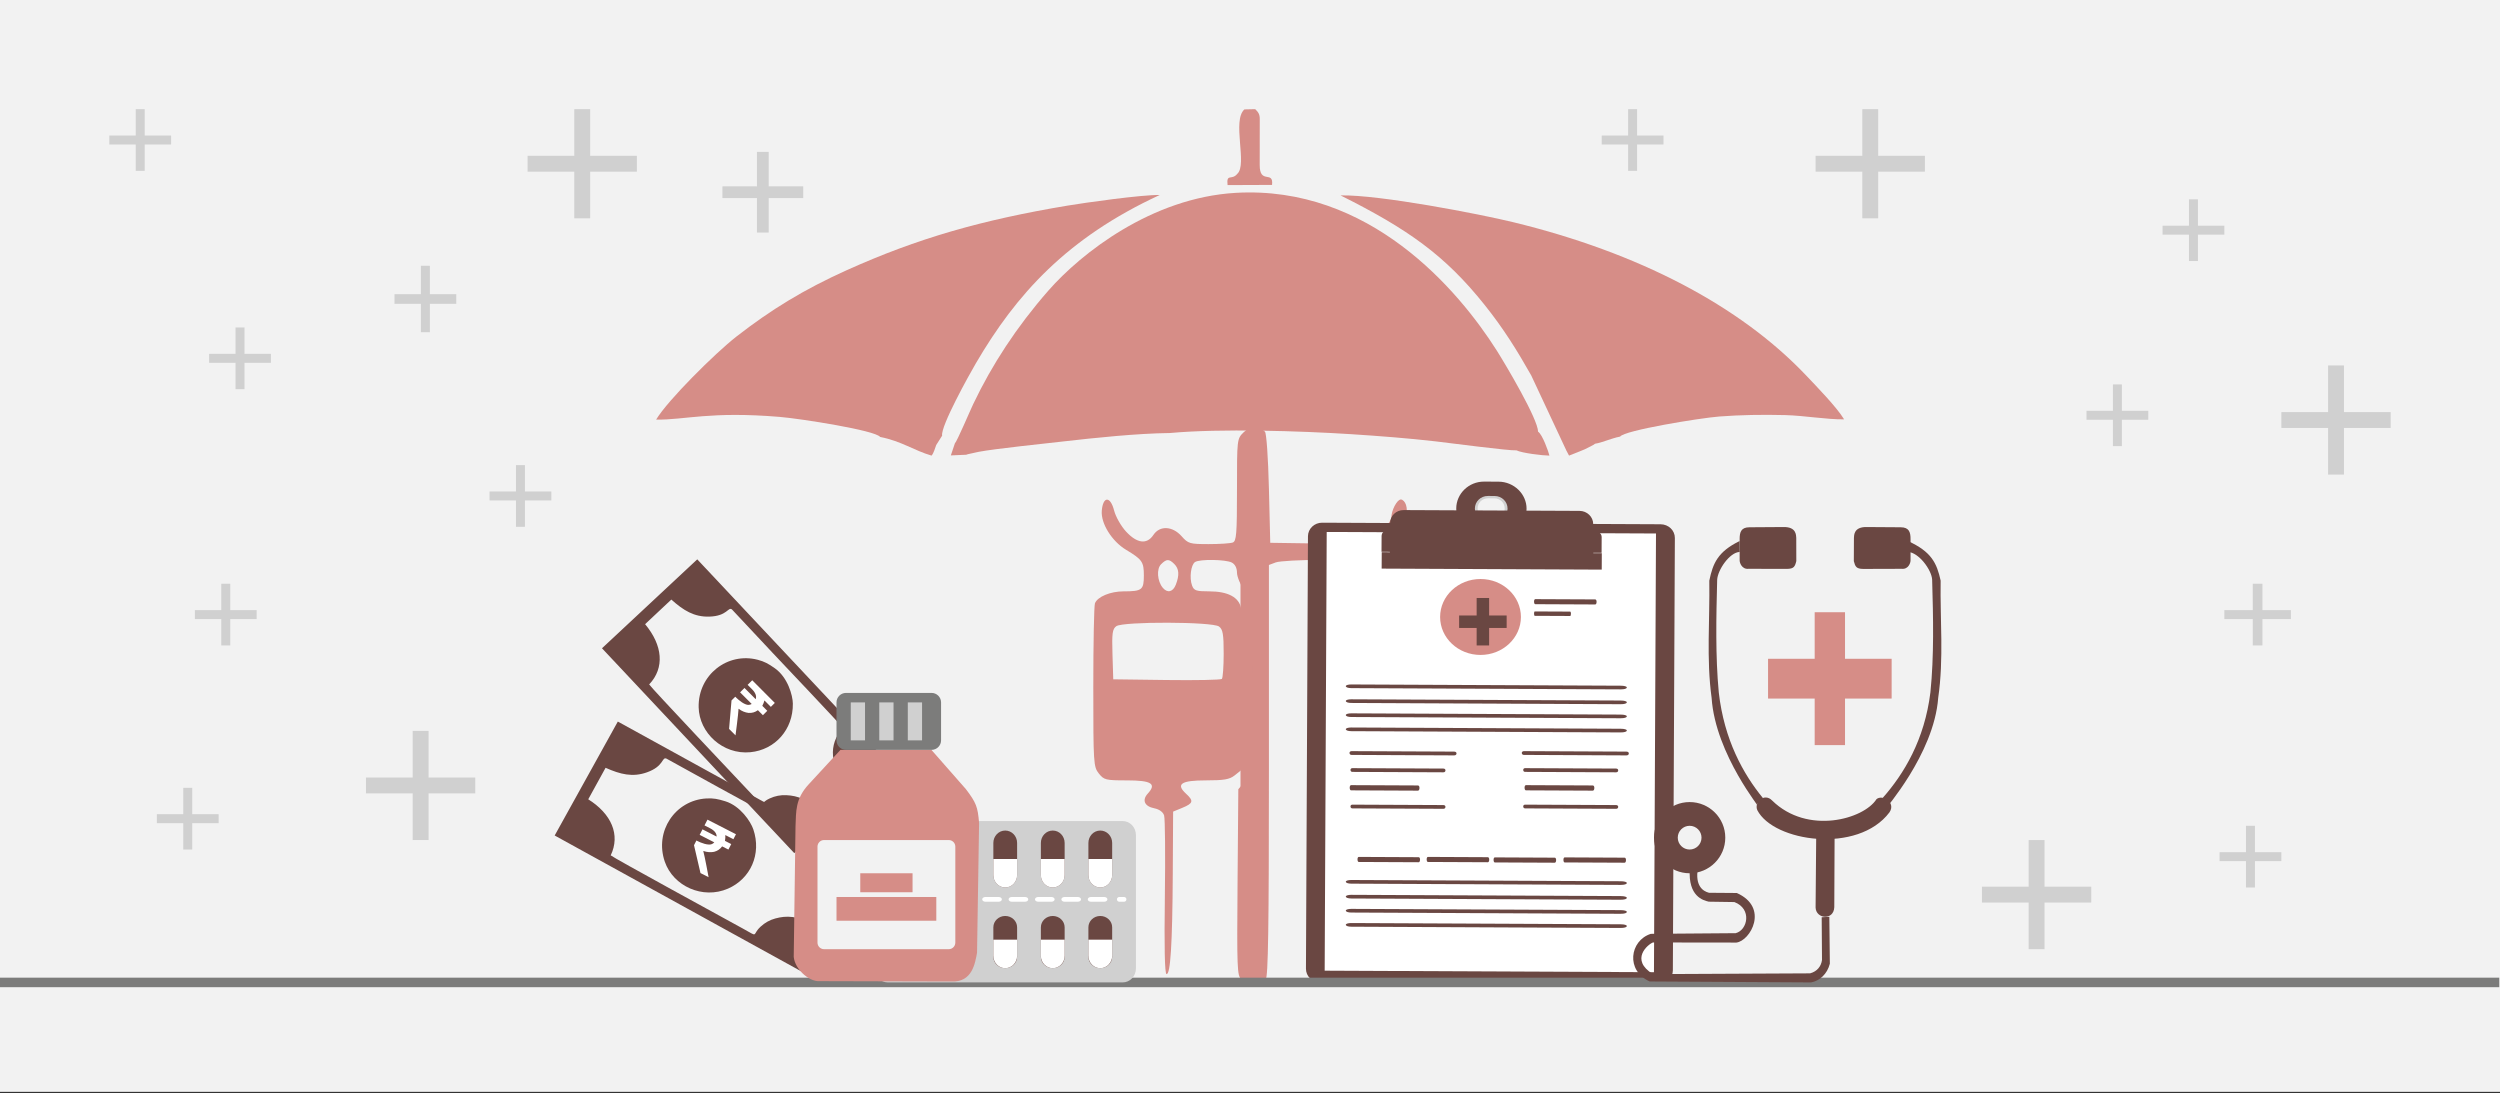 <svg width="526" height="230" xmlns="http://www.w3.org/2000/svg" xmlns:xlink="http://www.w3.org/1999/xlink" overflow="hidden"><rect width="100%" height="100%" fill="#333333" stroke="none"/><defs><clipPath id="clip0"><rect x="0" y="0" width="526" height="230"/></clipPath></defs><g clip-path="url(#clip0)"><rect x="0" y="0" width="526" height="229.667" fill="#FFFFFF"/><rect x="0" y="0" width="526" height="229.667" fill="#F2F2F2"/><path d="M0.01 89.637 4.993 89.87 4.993 0.484C4.03 0.29 2.878 0.174 1.982 0.213 0.6 0.271 0.286 0 0 2.362L0.01 89.637Z" fill="#D68D87" fill-rule="evenodd" transform="matrix(-1.001 0 0 1 266 115.832)"/><path d="M50.257 41.15C45.206 41.166 40.16 41.437 39.478 41.949 38.673 42.552 38.499 43.567 38.499 47.639 38.499 50.365 38.672 52.767 38.883 52.975 39.094 53.184 44.317 53.287 50.488 53.205L61.71 53.056C61.764 51.31 61.818 49.564 61.872 47.818 62.01 43.368 61.889 42.474 61.066 41.88 60.364 41.372 55.308 41.134 50.257 41.15ZM48.886 28.792C47.876 29.789 47.774 31.114 48.553 33.135 49.149 34.685 50.314 34.971 51.291 33.809 52.462 32.415 52.652 29.827 51.654 28.843 50.498 27.701 50 27.691 48.886 28.792ZM29.83 0.946C31.243-0.359 32.891-0.312 34.295 1.075 35.702 2.465 35.703 2.466 35.703 13.202 35.703 22.483 35.822 23.985 36.587 24.274 37.074 24.458 39.362 24.61 41.671 24.61 45.638 24.61 45.953 24.517 47.343 22.952 49.265 20.79 51.935 20.665 53.269 22.676 54.634 24.733 56.685 24.487 59.005 21.987 60.062 20.847 61.197 18.85 61.53 17.542 62.312 14.474 63.863 14.5 64.121 17.586 64.344 20.248 62.011 24.007 59.014 25.81 55.615 27.855 55.278 28.343 55.278 31.218 55.278 34.249 55.665 34.552 59.546 34.552 62.309 34.552 65.022 35.684 65.557 37.062 65.748 37.554 65.904 45.484 65.904 54.684 65.904 70.77 65.86 71.467 64.745 72.867 63.656 74.234 63.3 74.322 58.855 74.322 53.68 74.322 52.554 75.026 54.439 77.083 55.722 78.484 55.149 79.788 53.071 80.199 52.039 80.402 51.252 80.978 51.021 81.697 50.814 82.338 50.744 90.077 50.864 98.892 51.006 109.294 50.887 114.972 50.524 115.069 49.691 115.29 49.281 108.772 49.199 94.04 49.175 89.658 49.15 85.276 49.126 80.894L47.168 80.086C44.897 79.149 44.765 78.641 46.401 77.136 48.617 75.097 47.464 74.322 42.214 74.322 38.411 74.322 37.25 74.118 36.184 73.266L34.864 72.212 34.694 56.005C34.6 47.092 34.664 39.044 34.836 38.121 35.271 35.792 37.6 34.552 41.539 34.552 44.271 34.552 44.747 34.392 45.142 33.337 45.743 31.733 45.386 28.927 44.51 28.378 43.497 27.743 38.051 27.826 36.785 28.495 36.108 28.853 35.703 29.65 35.703 30.622 35.703 31.477 34.952 33.27 34.035 34.607L32.367 37.037C32.364 42.961 32.36 48.885 32.357 54.809 32.354 60.732 32.35 66.656 32.347 72.58L33.885 74.384 35.423 76.189C35.476 82.734 35.53 89.278 35.583 95.823 35.732 113.9 35.668 115.513 34.778 116.155 33.553 117.039 30.543 117.06 29.662 116.191L29.662 116.191C29.152 115.686 28.991 105.177 28.991 72.264L28.991 29.001 27.556 28.462C26.767 28.166 22.354 27.924 17.75 27.924 9.91 27.924 9.202 27.835 6.595 26.531 2.33 24.396-0.805 19.412 0.183 16.337 0.381 15.722 0.862 15.219 1.254 15.219 2.062 15.219 3.263 17.518 3.263 19.065 3.263 19.632 4.438 21.118 5.873 22.365L8.482 24.634 18.597 24.483 28.711 24.333C28.804 20.521 28.898 16.71 28.991 12.898 29.151 6.368 29.51 1.241 29.83 0.946Z" fill="#D68D87" fill-rule="evenodd" transform="matrix(-1.001 0 0 1 296 89.87)"/><path d="M348.924 207.031C277.717 206.702 277.717 206.702 277.717 206.702 276.09 206.694 274.765 205.398 274.773 203.822 275.194 112.828 275.194 112.828 275.194 112.828 275.202 111.252 276.539 109.969 278.165 109.976 349.373 110.305 349.373 110.305 349.373 110.305 351.073 110.313 352.398 111.609 352.391 113.185 351.969 204.179 351.969 204.179 351.969 204.179 351.962 205.755 350.625 207.039 348.924 207.031" fill="#6A4742" fill-rule="evenodd"/><path d="M282.269 116.136 345.252 116.427 344.859 201.137 281.876 200.845Z" fill="#F3EEDD" fill-rule="evenodd"/><path d="M279.139 111.926 348.421 112.246 347.993 204.55 278.711 204.23Z" fill="#FFFFFF" fill-rule="evenodd"/><path d="M314.358 109.219C313.1 109.213 313.1 109.213 313.1 109.213 311.841 109.207 310.883 108.2 310.889 106.981 310.895 105.763 311.861 104.836 313.12 104.841 314.379 104.847 314.379 104.847 314.379 104.847 315.637 104.853 316.595 105.789 316.59 107.008 316.584 108.226 315.617 109.225 314.358 109.219M315.057 102.27C312.466 102.258 312.466 102.258 312.466 102.258 309.8 102.246 307.569 104.386 307.557 106.966 307.545 109.617 309.757 111.706 312.422 111.718 315.013 111.73 315.013 111.73 315.013 111.73 317.678 111.743 319.909 109.675 319.921 107.023 319.933 104.443 317.722 102.283 315.057 102.27" fill="#D0D0D0" fill-rule="evenodd"/><path d="M315.297 101.343C312.264 101.329 312.264 101.329 312.264 101.329 309.009 101.313 306.408 103.887 306.393 106.975 306.379 110.135 308.956 112.732 312.211 112.747 315.244 112.761 315.244 112.761 315.244 112.761 318.499 112.776 321.174 110.203 321.189 107.043 321.203 103.955 318.552 101.358 315.297 101.343M314.444 109.669C313.039 109.663 313.039 109.663 313.039 109.663 311.485 109.656 310.307 108.501 310.314 106.993 310.321 105.557 311.51 104.341 313.064 104.349 314.469 104.355 314.469 104.355 314.469 104.355 316.023 104.362 317.201 105.589 317.194 107.025 317.187 108.533 315.998 109.676 314.444 109.669" fill="#6A4742" fill-rule="evenodd"/><path d="M290.716 116.184 337.02 116.398 337.004 119.85 290.7 119.636Z" fill="#6A4742" fill-rule="evenodd"/><path d="M336.976 116.313C290.671 116.099 290.671 116.099 290.671 116.099 290.687 112.803 290.687 112.803 290.687 112.803 290.69 112.086 291.21 111.587 291.95 111.59 335.739 111.793 335.739 111.793 335.739 111.793 336.405 111.796 336.994 112.3 336.991 113.017L336.976 116.313Z" fill="#6A4742" fill-rule="evenodd"/><path d="M335.173 118.224C292.43 118.027 292.43 118.027 292.43 118.027 292.467 110.093 292.467 110.093 292.467 110.093 292.475 108.52 293.737 107.311 295.364 107.319 332.339 107.489 332.339 107.489 332.339 107.489 333.891 107.497 335.217 108.718 335.21 110.29L335.173 118.224Z" fill="#6A4742" fill-rule="evenodd"/><path d="M292.487 114.758 335.229 114.956 335.214 118.242 292.471 118.044Z" fill="#6A4742" fill-rule="evenodd"/><path d="M303 129.812C303 125.4 306.806 121.823 311.5 121.823 316.194 121.823 320 125.4 320 129.812 320 134.224 316.194 137.8 311.5 137.8 306.806 137.8 303 134.224 303 129.812Z" fill="#D68D87" fill-rule="evenodd"/><path d="M307 129.499 310.687 129.499 310.687 125.818 313.313 125.818 313.313 129.499 317 129.499 317 132.122 313.313 132.122 313.313 135.803 310.687 135.803 310.687 132.122 307 132.122Z" fill="#6A4742" fill-rule="evenodd"/><path d="M335.623 127.179C323.017 127.121 323.017 127.121 323.017 127.121 322.87 127.121 322.76 126.908 322.762 126.554 322.763 126.27 322.875 126.058 323.022 126.059 335.628 126.117 335.628 126.117 335.628 126.117 335.812 126.118 335.922 126.331 335.921 126.614 335.919 126.968 335.807 127.18 335.623 127.179" fill="#6A4742" fill-rule="evenodd"/><path d="M330.351 129.605C322.911 129.571 322.911 129.571 322.911 129.571 322.824 129.57 322.76 129.385 322.761 129.077 322.763 128.831 322.829 128.646 322.916 128.647 330.356 128.681 330.356 128.681 330.356 128.681 330.464 128.682 330.529 128.867 330.528 129.113 330.526 129.421 330.46 129.606 330.351 129.605" fill="#6A4742" fill-rule="evenodd"/><path d="M340.954 145.044C284.318 144.782 284.318 144.782 284.318 144.782 283.656 144.779 283.16 144.622 283.161 144.365 283.162 144.159 283.659 144.006 284.322 144.01 340.958 144.271 340.958 144.271 340.958 144.271 341.786 144.275 342.282 144.432 342.281 144.638 342.28 144.896 341.782 145.048 340.954 145.044" fill="#6A4742" fill-rule="evenodd"/><path d="M340.954 148.165C284.318 147.903 284.318 147.903 284.318 147.903 283.656 147.9 283.16 147.743 283.161 147.486 283.162 147.28 283.659 147.127 284.322 147.131 340.958 147.392 340.958 147.392 340.958 147.392 341.786 147.396 342.282 147.553 342.281 147.759 342.28 148.017 341.782 148.169 340.954 148.165" fill="#6A4742" fill-rule="evenodd"/><path d="M340.954 151.121C284.318 150.859 284.318 150.859 284.318 150.859 283.656 150.856 283.16 150.7 283.161 150.442 283.162 150.236 283.659 150.084 284.322 150.087 340.958 150.349 340.958 150.349 340.958 150.349 341.786 150.353 342.282 150.509 342.281 150.715 342.28 150.973 341.782 151.125 340.954 151.121" fill="#6A4742" fill-rule="evenodd"/><path d="M340.954 154.1C284.318 153.838 284.318 153.838 284.318 153.838 283.656 153.835 283.16 153.678 283.161 153.421 283.162 153.215 283.659 153.062 284.322 153.065 340.958 153.327 340.958 153.327 340.958 153.327 341.786 153.331 342.282 153.488 342.281 153.694 342.28 153.951 341.782 154.104 340.954 154.1" fill="#6A4742" fill-rule="evenodd"/><path d="M305.945 158.935C284.372 158.835 284.372 158.835 284.372 158.835 284.119 158.834 283.931 158.674 283.932 158.408 283.933 158.196 284.123 158.038 284.375 158.039 305.949 158.139 305.949 158.139 305.949 158.139 306.264 158.14 306.453 158.3 306.452 158.513 306.45 158.778 306.26 158.936 305.945 158.935" fill="#6A4742" fill-rule="evenodd"/><path d="M342.197 158.935C320.624 158.835 320.624 158.835 320.624 158.835 320.372 158.834 320.183 158.674 320.184 158.408 320.185 158.196 320.375 158.038 320.628 158.039 342.201 158.139 342.201 158.139 342.201 158.139 342.516 158.14 342.705 158.3 342.704 158.513 342.702 158.778 342.512 158.936 342.197 158.935" fill="#6A4742" fill-rule="evenodd"/><path d="M303.676 162.494C284.531 162.406 284.531 162.406 284.531 162.406 284.307 162.405 284.14 162.246 284.141 161.984 284.142 161.773 284.31 161.617 284.534 161.618 303.68 161.706 303.68 161.706 303.68 161.706 303.96 161.707 304.127 161.866 304.126 162.076 304.125 162.339 303.956 162.495 303.676 162.494" fill="#6A4742" fill-rule="evenodd"/><path d="M340.019 162.494C320.874 162.406 320.874 162.406 320.874 162.406 320.65 162.405 320.483 162.246 320.484 161.984 320.485 161.773 320.654 161.617 320.877 161.618 340.023 161.706 340.023 161.706 340.023 161.706 340.303 161.707 340.47 161.866 340.469 162.076 340.468 162.339 340.299 162.495 340.019 162.494" fill="#6A4742" fill-rule="evenodd"/><path d="M298.327 166.354C284.263 166.289 284.263 166.289 284.263 166.289 284.098 166.288 283.976 166.069 283.978 165.704 283.979 165.412 284.104 165.194 284.268 165.194 298.332 165.259 298.332 165.259 298.332 165.259 298.538 165.26 298.66 165.48 298.659 165.772 298.657 166.136 298.533 166.355 298.327 166.354" fill="#6A4742" fill-rule="evenodd"/><path d="M335.118 166.354C321.054 166.289 321.054 166.289 321.054 166.289 320.889 166.288 320.767 166.069 320.768 165.704 320.77 165.412 320.894 165.194 321.059 165.194 335.123 165.259 335.123 165.259 335.123 165.259 335.328 165.26 335.451 165.48 335.449 165.772 335.448 166.136 335.323 166.355 335.118 166.354" fill="#6A4742" fill-rule="evenodd"/><path d="M303.676 170.174C284.531 170.085 284.531 170.085 284.531 170.085 284.307 170.084 284.14 169.926 284.141 169.663 284.142 169.453 284.31 169.296 284.534 169.297 303.68 169.385 303.68 169.385 303.68 169.385 303.96 169.387 304.127 169.545 304.126 169.755 304.125 170.018 303.956 170.175 303.676 170.174" fill="#6A4742" fill-rule="evenodd"/><path d="M340.019 170.174C320.874 170.085 320.874 170.085 320.874 170.085 320.65 170.084 320.483 169.926 320.484 169.663 320.485 169.453 320.654 169.296 320.877 169.297 340.023 169.385 340.023 169.385 340.023 169.385 340.303 169.387 340.47 169.545 340.469 169.755 340.468 170.018 340.299 170.175 340.019 170.174" fill="#6A4742" fill-rule="evenodd"/><path d="M340.954 186.185C284.318 185.923 284.318 185.923 284.318 185.923 283.656 185.92 283.16 185.763 283.161 185.506 283.162 185.3 283.659 185.148 284.322 185.151 340.958 185.413 340.958 185.413 340.958 185.413 341.786 185.417 342.282 185.573 342.281 185.779 342.28 186.037 341.782 186.189 340.954 186.185" fill="#6A4742" fill-rule="evenodd"/><path d="M340.954 189.306C284.318 189.044 284.318 189.044 284.318 189.044 283.656 189.041 283.16 188.885 283.161 188.627 283.162 188.421 283.659 188.269 284.322 188.272 340.958 188.534 340.958 188.534 340.958 188.534 341.786 188.538 342.282 188.694 342.281 188.9 342.28 189.158 341.782 189.31 340.954 189.306" fill="#6A4742" fill-rule="evenodd"/><path d="M340.954 192.263C284.318 192.001 284.318 192.001 284.318 192.001 283.656 191.998 283.16 191.841 283.161 191.583 283.162 191.377 283.659 191.225 284.322 191.228 340.958 191.49 340.958 191.49 340.958 191.49 341.786 191.494 342.282 191.651 342.281 191.857 342.28 192.114 341.782 192.266 340.954 192.263" fill="#6A4742" fill-rule="evenodd"/><path d="M340.954 195.241C284.318 194.979 284.318 194.979 284.318 194.979 283.656 194.976 283.16 194.819 283.161 194.562 283.162 194.356 283.659 194.204 284.322 194.207 340.958 194.469 340.958 194.469 340.958 194.469 341.786 194.472 342.282 194.629 342.281 194.835 342.28 195.093 341.782 195.245 340.954 195.241" fill="#6A4742" fill-rule="evenodd"/><path d="M298.479 181.415C285.873 181.357 285.873 181.357 285.873 181.357 285.725 181.356 285.616 181.143 285.617 180.789 285.619 180.506 285.73 180.294 285.878 180.294 298.483 180.353 298.483 180.353 298.483 180.353 298.668 180.353 298.777 180.566 298.776 180.85 298.774 181.204 298.663 181.416 298.479 181.415" fill="#6A4742" fill-rule="evenodd"/><path d="M313.033 181.415C300.427 181.357 300.427 181.357 300.427 181.357 300.279 181.356 300.17 181.143 300.171 180.789 300.173 180.506 300.284 180.294 300.432 180.294 313.037 180.353 313.037 180.353 313.037 180.353 313.222 180.353 313.331 180.566 313.33 180.85 313.328 181.204 313.217 181.416 313.033 181.415" fill="#6A4742" fill-rule="evenodd"/><path d="M327.109 181.515C314.503 181.457 314.503 181.457 314.503 181.457 314.356 181.456 314.246 181.243 314.248 180.889 314.249 180.606 314.361 180.394 314.508 180.394 327.114 180.453 327.114 180.453 327.114 180.453 327.298 180.454 327.408 180.667 327.407 180.95 327.405 181.304 327.293 181.516 327.109 181.515" fill="#6A4742" fill-rule="evenodd"/><path d="M341.808 181.515C329.202 181.457 329.202 181.457 329.202 181.457 329.055 181.456 328.945 181.243 328.947 180.889 328.948 180.606 329.06 180.394 329.207 180.394 341.813 180.453 341.813 180.453 341.813 180.453 341.997 180.454 342.107 180.667 342.106 180.95 342.104 181.304 341.992 181.516 341.808 181.515" fill="#6A4742" fill-rule="evenodd"/><path d="M6.933 55.812C8.437 55.921 20.957 54.266 23.916 53.922 29.736 53.255 35.716 52.794 41.719 52.406 52.381 51.724 69.084 51.19 79.782 52.164 86.727 52.245 95.665 53.189 101.987 53.914 105.728 54.339 116.525 55.467 119.961 56.119L122.26 56.624C122.333 56.647 122.48 56.691 122.59 56.734L125.818 56.874 124.974 54.354C124.509 53.922 121.709 47.308 121.122 46.092 117.185 37.816 112.001 29.847 105.337 22.222 98.441 14.334 83.585 2.659 65.966 1.633 37.88 0 19.209 21.944 11.029 34.871 9.134 37.889 2.421 49.205 2.384 51.886 1.479 52.442 0.171 56.148 0 56.917 1.467 56.903 5.686 56.398 6.933 55.812Z" fill="#D68D87" fill-rule="evenodd" transform="matrix(-1.001 0 0 1 326 38.944)"/><path d="M45.729 50.726 46.969 52.686C47.252 53.384 47.473 54.371 47.951 54.92 51.659 53.844 54.212 51.892 58.767 50.993 59.7 49.612 75.549 47.133 79.858 46.777 94.577 45.552 99.672 47.422 105.847 47.348 103.379 43.228 93.46 33.392 89.016 29.91 81.711 24.209 74.726 19.94 65.801 15.916 50.91 9.198 37.443 5.345 19.397 2.324 15.787 1.715 3.671 0 0 0.089 19.495 9.109 30.163 20.987 38.634 35.493 40.033 37.883 46.098 48.788 45.729 50.726Z" fill="#D68D87" fill-rule="evenodd" transform="matrix(-1.001 0 0 1 244 40.941)"/><path d="M47.074 50.917C49.038 51.301 50.769 52.175 52.352 52.419 52.831 52.789 52.512 52.552 53.065 52.856 53.15 52.907 53.654 53.166 53.789 53.233 54.55 53.611 54.562 53.633 55.384 53.951L57.815 54.92 58.367 53.877 65.769 38.039C68.764 32.741 71.587 28.189 75.54 23.238 83.924 12.722 91.694 7.267 105.847 0.17 97.696 0 76.534 4.1 69.513 5.817 43.306 12.196 21.923 23.32 7.93 38.106 5.818 40.341 1.534 44.737 0 47.29 3.756 47.335 8.298 46.498 12.41 46.395 17.099 46.276 21.812 46.35 26.219 46.691 30.368 47.017 46.252 49.621 47.074 50.917Z" fill="#D68D87" fill-rule="evenodd" transform="matrix(-1.001 0 0 1 388 40.941)"/><path d="M2.942 2.062 2.955 11.724C2.979 15.939 0 12.789 0.362 15.939L9.711 15.977C9.986 13.428 8.839 15.072 7.654 13.595 5.51 11.648 8.814 2.404 6.171 0.053L3.902 0C3.241 0.631 2.942 1.08 2.942 2.062Z" fill="#D68D87" fill-rule="evenodd" transform="matrix(-1.001 0 0 1 268 22.967)"/><path d="M0 206.7 525.848 206.701" stroke="#7C7C7B" stroke-width="2" stroke-miterlimit="8" fill="none" fill-rule="evenodd"/><path d="M383.282 192.991 383.348 201.994C383.173 203.282 382.352 204.394 380.842 204.792L347.788 204.956C342.853 201.912 346.738 198.669 347.788 198.294L365.327 198.318C368.249 197.99 372.297 190.966 365.426 187.886L359.572 187.84C358.237 187.5 356.629 186.329 357.231 182.735L355.535 182.876C355.163 188.601 358.325 189.432 359.528 189.713L364.911 189.795C368.675 191.211 367.702 195.707 365.185 196.339L347.328 196.48C342.886 197.908 342 204.23 347.099 206.501L381.05 206.7C382.845 206.384 384.442 204.956 385 202.767L384.891 192.897 383.282 192.991Z" fill="#6A4742" fill-rule="evenodd"/><path d="M375.242 110.889C378 110.839 377.878 112.652 377.933 113.145L377.944 118.051C377.655 119.222 377.422 119.678 375.987 119.691L367.891 119.678C366.467 119.826 366 118.359 366.022 117.891L366.022 113.428C366.011 111.937 366.345 110.95 368.08 110.938L375.242 110.889Z" fill="#6A4742" fill-rule="evenodd"/><path d="M366.033 116.13C363.925 116.189 361.396 119.915 361.293 121.985 361.087 130.016 360.913 138.036 361.632 145.7 362.763 155.648 366.774 162.875 370.969 167.973L369.581 169.274C371 170.753 360.923 158.901 360.121 146.812 359 138.603 359.771 130.383 359.638 122.174 360.398 118.495 361.427 116.082 366.013 113.835L366.033 116.13Z" fill="#6A4742" fill-rule="evenodd"/><path d="M392.75 110.889C390 110.839 390.111 112.652 390.067 113.157L390.045 118.063C390.345 119.235 390.568 119.678 392.015 119.703L400.119 119.678C401.544 119.826 402 118.372 401.978 117.891L401.978 113.441C401.989 111.949 401.655 110.95 399.918 110.938L392.75 110.889Z" fill="#6A4742" fill-rule="evenodd"/><path d="M401.406 116.128C403.682 116.187 406.424 119.911 406.524 121.968 406.757 129.994 406.935 138.009 406.158 145.669 404.937 155.61 400.607 162.833 396.078 167.927L397.532 169.275C396 170.753 406.924 158.861 407.801 146.792 409 138.576 408.178 130.372 408.312 122.157 407.501 118.481 406.38 116.069 401.429 113.835L401.406 116.128Z" fill="#6A4742" fill-rule="evenodd"/><path d="M394.804 168.158C392.134 172.357 380.304 175.727 372.856 168.426 371.263 166.758 369 168.729 369.736 170.456 373.152 177.127 390.893 179.74 397.539 170.922 399 168.753 395.946 167.097 394.804 168.158Z" fill="#6A4742" fill-rule="evenodd"/><path d="M382.129 175.769 382 190.956C382.097 193.371 385.817 193.719 385.935 190.863L386 175.745 382.129 175.769Z" fill="#6A4742" fill-rule="evenodd"/><path d="M348 176.245C348 172.108 351.358 168.755 355.5 168.755 359.642 168.755 363 172.108 363 176.245 363 180.381 359.642 183.734 355.5 183.734 351.358 183.734 348 180.381 348 176.245Z" fill="#6A4742" fill-rule="evenodd"/><path d="M353 176.245C353 174.866 354.119 173.748 355.5 173.748 356.881 173.748 358 174.866 358 176.245 358 177.623 356.881 178.741 355.5 178.741 354.119 178.741 353 177.623 353 176.245Z" fill="#F2F2F2" fill-rule="evenodd"/><path d="M372 138.608 381.809 138.608 381.809 128.813 388.191 128.813 388.191 138.608 398 138.608 398 146.978 388.191 146.978 388.191 156.773 381.809 156.773 381.809 146.978 372 146.978Z" fill="#D68D87" fill-rule="evenodd"/><path d="M168.5 204.322 181.791 180.322 129.99 151.817 116.704 175.788 168.5 204.322ZM127.413 161.544 123.766 168.171C128.647 171.242 130.57 175.631 128.494 179.964 128.995 180.451 152.505 193.281 156.362 195.404 159.746 197.275 158.122 196.764 159.998 194.998 160.939 194.11 162.036 193.541 163.133 193.243 165.562 192.584 167.649 192.73 171.271 194.352 172.043 193.192 174.217 189.086 174.955 187.752 169.963 184.494 168.194 180.502 170.088 176.103 168.492 175.075 153.756 167.085 151.203 165.674L140.195 159.597C139.225 159.245 139.742 161.21 136.123 162.497 133.104 163.574 130.537 162.93 127.413 161.544Z" fill="#6A4742" fill-rule="evenodd"/><path d="M152.604 168.587C151.015 168.094 150.068 167.911 148.608 167.996 142.087 168.376 137.642 174.866 139.881 181.32 141.653 186.429 147.835 189.283 153.158 186.972 157.931 184.9 160.265 179.679 158.498 174.489 157.944 172.857 155.775 169.571 152.604 168.587Z" fill="#6A4742" fill-rule="evenodd"/><path d="M153.852 177.593C152.532 176.917 152.532 176.917 152.532 176.917 152.621 176.474 152.626 176.058 152.603 175.698 154.308 176.571 154.308 176.571 154.308 176.571 154.846 175.522 154.846 175.522 154.846 175.522 148.852 172.452 148.852 172.452 148.852 172.452 148.228 173.666 148.228 173.666 148.228 173.666 149.438 174.286 149.438 174.286 149.438 174.286 150.373 174.765 150.808 175.406 150.772 176.015 147.803 174.494 147.803 174.494 147.803 174.494 147.207 175.653 147.207 175.653 147.207 175.653 150.287 177.231 150.287 177.231 150.287 177.231 149.978 177.561 149.616 177.724 149.146 177.693 147.985 177.655 146.528 176.839 146.528 176.839 146.018 177.833 146.018 177.833 146.018 177.833 147.383 183.693 147.383 183.693 147.383 183.693 149.088 184.566 149.088 184.566 149.088 184.566 149.088 184.566 148.285 180.18 147.967 179.041 148.794 179.325 149.541 179.359 150.234 179.226 150.956 179.038 151.486 178.682 151.937 178.076 153.256 178.752 153.256 178.752 153.256 178.752 153.852 177.593 153.852 177.593 153.852 177.593" fill="#FFFFFF" fill-rule="evenodd"/><path d="M167.113 179.495 187.17 160.761 146.702 117.689 126.659 136.397 167.113 179.495ZM141.246 126.148 135.729 131.327C139.424 135.752 139.896 140.519 136.583 144.002 136.909 144.619 155.308 164.065 158.322 167.273 160.963 170.096 159.576 169.109 161.906 168.007 163.076 167.453 164.294 167.249 165.43 167.303 167.945 167.425 169.885 168.207 172.828 170.865 173.921 169.999 177.258 166.764 178.372 165.722 174.63 161.086 174.18 156.742 177.341 153.142 176.141 151.673 164.592 139.532 162.599 137.404L154.006 128.233C153.191 127.599 153.076 129.627 149.237 129.737 146.032 129.831 143.79 128.428 141.246 126.148Z" fill="#6A4742" fill-rule="evenodd"/><path d="M163.032 140.606C161.673 139.648 160.829 139.182 159.414 138.814 153.093 137.166 146.86 141.971 146.996 148.799 147.103 154.205 152.102 158.824 157.879 158.265 163.059 157.765 166.893 153.517 166.815 148.037 166.792 146.313 165.744 142.52 163.032 140.606Z" fill="#6A4742" fill-rule="evenodd"/><path d="M161.437 149.558C160.39 148.508 160.39 148.508 160.39 148.508 160.611 148.114 160.745 147.72 160.834 147.37 162.186 148.726 162.186 148.726 162.186 148.726 163.022 147.895 163.022 147.895 163.022 147.895 158.269 143.127 158.269 143.127 158.269 143.127 157.3 144.09 157.3 144.09 157.3 144.09 158.26 145.052 158.26 145.052 158.26 145.052 159.001 145.796 159.217 146.539 158.995 147.108 156.64 144.746 156.64 144.746 156.64 144.746 155.715 145.666 155.715 145.666 155.715 145.666 158.157 148.115 158.157 148.115 158.157 148.115 157.762 148.334 157.367 148.378 156.93 148.203 155.836 147.81 154.703 146.585 154.703 146.585 153.91 147.373 153.91 147.373 153.91 147.373 153.399 153.367 153.399 153.367 153.399 153.367 154.751 154.723 154.751 154.723 154.751 154.723 154.751 154.723 155.342 150.304 155.392 149.122 156.09 149.647 156.79 149.91 157.491 149.997 158.236 150.04 158.85 149.865 159.466 149.427 160.512 150.477 160.512 150.477 160.512 150.477 161.437 149.558 161.437 149.558 161.437 149.558" fill="#FFFFFF" fill-rule="evenodd"/><path d="M239 175.702 239 203.748C239 205.379 237.751 206.7 236.21 206.7L186.79 206.7C185.249 206.7 184 205.379 184 203.748L184 175.702C184 174.072 185.249 172.75 186.79 172.75L236.21 172.75C237.751 172.75 239 174.072 239 175.702Z" fill="#D0D0D0" fill-rule="evenodd"/><path d="M189 189.226C189 189.501 188.664 189.725 188.25 189.725L186.75 189.725C186.336 189.725 186 189.501 186 189.226 186 188.95 186.336 188.726 186.75 188.726L188.25 188.726C188.664 188.726 189 188.95 189 189.226Z" fill="#FFFFFF" fill-rule="evenodd"/><path d="M233 189.226C233 189.501 232.695 189.725 232.319 189.725L229.543 189.725C229.168 189.725 228.863 189.501 228.863 189.226 228.863 188.95 229.168 188.726 229.543 188.726L232.319 188.726C232.695 188.726 233 188.95 233 189.226ZM227.448 189.226C227.448 189.501 227.143 189.725 226.768 189.725L223.991 189.725C223.616 189.725 223.311 189.501 223.311 189.226 223.311 188.95 223.616 188.726 223.991 188.726L226.768 188.726C227.143 188.726 227.448 188.95 227.448 189.226ZM221.896 189.226C221.896 189.501 221.592 189.725 221.215 189.725L218.44 189.725C218.064 189.725 217.759 189.501 217.759 189.226 217.759 188.95 218.064 188.726 218.44 188.726L221.215 188.726C221.592 188.726 221.896 188.95 221.896 189.226ZM216.345 189.226C216.345 189.501 216.04 189.725 215.664 189.725L212.888 189.725C212.512 189.725 212.207 189.501 212.207 189.226 212.207 188.95 212.512 188.726 212.888 188.726L215.664 188.726C216.04 188.726 216.345 188.95 216.345 189.226ZM210.793 189.226C210.793 189.501 210.488 189.725 210.112 189.725L207.336 189.725C206.96 189.725 206.655 189.501 206.655 189.226 206.655 188.95 206.96 188.726 207.336 188.726L210.112 188.726C210.488 188.726 210.793 188.95 210.793 189.226ZM205.241 189.226C205.241 189.501 204.936 189.725 204.56 189.725L201.784 189.725C201.408 189.725 201.104 189.501 201.104 189.226 201.104 188.95 201.408 188.726 201.784 188.726L204.56 188.726C204.936 188.726 205.241 188.95 205.241 189.226ZM199.689 189.226C199.689 189.501 199.384 189.725 199.009 189.725L196.232 189.725C195.857 189.725 195.552 189.501 195.552 189.226 195.552 188.95 195.857 188.726 196.232 188.726L199.009 188.726C199.384 188.726 199.689 188.95 199.689 189.226ZM194.137 189.226C194.137 189.501 193.832 189.725 193.457 189.725L190.681 189.725C190.305 189.725 190 189.501 190 189.226 190 188.95 190.305 188.726 190.681 188.726L193.457 188.726C193.832 188.726 194.137 188.95 194.137 189.226Z" fill="#FFFFFF" fill-rule="evenodd"/><path d="M237 189.226C237 189.501 236.776 189.725 236.5 189.725L235.5 189.725C235.224 189.725 235 189.501 235 189.226 235 188.95 235.224 188.726 235.5 188.726L236.5 188.726C236.776 188.726 237 188.95 237 189.226Z" fill="#FFFFFF" fill-rule="evenodd"/><path d="M194 177.352 194 184.124C194 185.563 192.881 186.729 191.5 186.729 190.119 186.729 189 185.563 189 184.124L189 177.352C189 175.913 190.119 174.747 191.5 174.747 192.881 174.747 194 175.913 194 177.352Z" fill="#6A4742" fill-rule="evenodd"/><path d="M189 180.738 189 184.124C189 185.563 190.119 186.729 191.5 186.729 192.881 186.729 194 185.563 194 184.124L194 180.738Z" fill="#FFFFFF" fill-rule="evenodd"/><path d="M204 177.352 204 184.124C204 185.563 202.881 186.729 201.5 186.729 200.119 186.729 199 185.563 199 184.124L199 177.352C199 175.913 200.119 174.747 201.5 174.747 202.881 174.747 204 175.913 204 177.352Z" fill="#6A4742" fill-rule="evenodd"/><path d="M199 180.738 199 184.124C199 185.563 200.119 186.729 201.5 186.729 202.881 186.729 204 185.563 204 184.124L204 180.738Z" fill="#FFFFFF" fill-rule="evenodd"/><path d="M214 177.352 214 184.124C214 185.563 212.881 186.729 211.5 186.729 210.119 186.729 209 185.563 209 184.124L209 177.352C209 175.913 210.119 174.747 211.5 174.747 212.881 174.747 214 175.913 214 177.352Z" fill="#6A4742" fill-rule="evenodd"/><path d="M209 180.738 209 184.124C209 185.563 210.119 186.729 211.5 186.729 212.881 186.729 214 185.563 214 184.124L214 180.738Z" fill="#FFFFFF" fill-rule="evenodd"/><path d="M224 177.352 224 184.124C224 185.563 222.881 186.729 221.5 186.729 220.119 186.729 219 185.563 219 184.124L219 177.352C219 175.913 220.119 174.747 221.5 174.747 222.881 174.747 224 175.913 224 177.352Z" fill="#6A4742" fill-rule="evenodd"/><path d="M219 180.738 219 184.124C219 185.563 220.119 186.729 221.5 186.729 222.881 186.729 224 185.563 224 184.124L224 180.738Z" fill="#FFFFFF" fill-rule="evenodd"/><path d="M234 177.352 234 184.124C234 185.563 232.881 186.729 231.5 186.729 230.119 186.729 229 185.563 229 184.124L229 177.352C229 175.913 230.119 174.747 231.5 174.747 232.881 174.747 234 175.913 234 177.352Z" fill="#6A4742" fill-rule="evenodd"/><path d="M229 180.738 229 184.124C229 185.563 230.119 186.729 231.5 186.729 232.881 186.729 234 185.563 234 184.124L234 180.738Z" fill="#FFFFFF" fill-rule="evenodd"/><path d="M194 195.109 194 201.317C194 202.636 192.881 203.705 191.5 203.705 190.119 203.705 189 202.636 189 201.317L189 195.109C189 193.79 190.119 192.721 191.5 192.721 192.881 192.721 194 193.79 194 195.109Z" fill="#6A4742" fill-rule="evenodd"/><path d="M189 197.713 189 201.1C189 202.539 190.119 203.705 191.5 203.705 192.881 203.705 194 202.539 194 201.1L194 197.713Z" fill="#FFFFFF" fill-rule="evenodd"/><path d="M204 195.109 204 201.317C204 202.636 202.881 203.705 201.5 203.705 200.119 203.705 199 202.636 199 201.317L199 195.109C199 193.79 200.119 192.721 201.5 192.721 202.881 192.721 204 193.79 204 195.109Z" fill="#6A4742" fill-rule="evenodd"/><path d="M199 197.713 199 201.1C199 202.539 200.119 203.705 201.5 203.705 202.881 203.705 204 202.539 204 201.1L204 197.713Z" fill="#FFFFFF" fill-rule="evenodd"/><path d="M214 195.109 214 201.317C214 202.636 212.881 203.705 211.5 203.705 210.119 203.705 209 202.636 209 201.317L209 195.109C209 193.79 210.119 192.721 211.5 192.721 212.881 192.721 214 193.79 214 195.109Z" fill="#6A4742" fill-rule="evenodd"/><path d="M209 197.713 209 201.1C209 202.539 210.119 203.705 211.5 203.705 212.881 203.705 214 202.539 214 201.1L214 197.713Z" fill="#FFFFFF" fill-rule="evenodd"/><path d="M224 195.109 224 201.317C224 202.636 222.881 203.705 221.5 203.705 220.119 203.705 219 202.636 219 201.317L219 195.109C219 193.79 220.119 192.721 221.5 192.721 222.881 192.721 224 193.79 224 195.109Z" fill="#6A4742" fill-rule="evenodd"/><path d="M219 197.713 219 201.1C219 202.539 220.119 203.705 221.5 203.705 222.881 203.705 224 202.539 224 201.1L224 197.713Z" fill="#FFFFFF" fill-rule="evenodd"/><path d="M234 195.109 234 201.317C234 202.636 232.881 203.705 231.5 203.705 230.119 203.705 229 202.636 229 201.317L229 195.109C229 193.79 230.119 192.721 231.5 192.721 232.881 192.721 234 193.79 234 195.109Z" fill="#6A4742" fill-rule="evenodd"/><path d="M229 197.713 229 201.1C229 202.539 230.119 203.705 231.5 203.705 232.881 203.705 234 202.539 234 201.1L234 197.713Z" fill="#FFFFFF" fill-rule="evenodd"/><path d="M176.835 157.771 170.225 164.937C167.269 168.087 167.52 170.738 167.376 173.889L167 201.322C167.251 203.876 170.01 206.316 172.07 206.431L200.214 206.508C204.638 206.7 205.176 202.513 205.57 200.457L206 173.178C205.731 169.759 205.391 168.894 203.223 166.032L195.968 157.771 176.835 157.771Z" fill="#D68D87" fill-rule="evenodd"/><path d="M176 147.786C176 146.683 176.895 145.789 178 145.789L196 145.789C197.105 145.789 198 146.683 198 147.786L198 155.774C198 156.877 197.105 157.771 196 157.771L178 157.771C176.895 157.771 176 156.877 176 155.774Z" fill="#7C7C7B" fill-rule="evenodd"/><rect x="179" y="147.786" width="3" height="7.988" fill="#D0D0D0"/><rect x="185" y="147.786" width="3" height="7.988" fill="#D0D0D0"/><rect x="191" y="147.786" width="3" height="7.988" fill="#D0D0D0"/><path d="M172 178.129C172 177.364 172.621 176.744 173.387 176.744L199.613 176.744C200.379 176.744 201 177.364 201 178.129L201 198.325C201 199.09 200.379 199.711 199.613 199.711L173.387 199.711C172.621 199.711 172 199.09 172 198.325Z" fill="#F2F2F2" fill-rule="evenodd"/><rect x="181" y="183.734" width="11" height="3.994" fill="#D68D87"/><rect x="176" y="188.726" width="21" height="4.993" fill="#D68D87"/><path d="M120.829 41.026 120.829 36.119 115.915 36.119 111 36.119 111 34.45 111 32.782 115.915 32.782 120.829 32.782 120.829 27.874 120.829 22.967 122.5 22.967 124.171 22.967 124.171 27.874 124.171 32.782 129.085 32.782 134 32.782 134 34.45 134 36.119 129.085 36.119 124.171 36.119 124.171 41.026 124.171 45.933 122.5 45.933 120.829 45.933Z" fill="#D0D0D0" fill-rule="evenodd"/><path d="M159.265 45.302 159.265 41.675 155.632 41.675 152 41.675 152 40.441 152 39.208 155.632 39.208 159.265 39.208 159.265 35.581 159.265 31.954 160.5 31.954 161.735 31.954 161.735 35.581 161.735 39.208 165.367 39.208 169 39.208 169 40.441 169 41.675 165.367 41.675 161.735 41.675 161.735 45.302 161.735 48.929 160.5 48.929 159.265 48.929Z" fill="#D0D0D0" fill-rule="evenodd"/><path d="M108.556 108.066 108.556 105.292 105.778 105.292 103 105.292 103 104.349 103 103.406 105.778 103.406 108.556 103.406 108.556 100.632 108.556 97.858 109.5 97.858 110.444 97.858 110.444 100.632 110.444 103.406 113.222 103.406 116 103.406 116 104.349 116 105.292 113.222 105.292 110.444 105.292 110.444 108.066 110.444 110.839 109.5 110.839 108.556 110.839Z" fill="#D0D0D0" fill-rule="evenodd"/><path d="M28.555 33.174 28.555 30.4 25.778 30.4 23 30.4 23 29.457 23 28.514 25.778 28.514 28.555 28.514 28.555 25.741 28.555 22.967 29.5 22.967 30.445 22.967 30.445 25.741 30.445 28.514 33.222 28.514 36 28.514 36 29.457 36 30.4 33.222 30.4 30.445 30.4 30.445 33.174 30.445 35.948 29.5 35.948 28.555 35.948Z" fill="#D0D0D0" fill-rule="evenodd"/><path d="M49.556 79.108 49.556 76.334 46.778 76.334 44 76.334 44 75.391 44 74.448 46.778 74.448 49.556 74.448 49.556 71.674 49.556 68.9 50.5 68.9 51.444 68.9 51.444 71.674 51.444 74.448 54.222 74.448 57 74.448 57 75.391 57 76.334 54.222 76.334 51.444 76.334 51.444 79.108 51.444 81.881 50.5 81.881 49.556 81.881Z" fill="#D0D0D0" fill-rule="evenodd"/><path d="M88.555 66.912 88.555 63.925 85.778 63.925 83 63.925 83 62.909 83 61.893 85.778 61.893 88.555 61.893 88.555 58.906 88.555 55.919 89.5 55.919 90.445 55.919 90.445 58.906 90.445 61.893 93.222 61.893 96 61.893 96 62.909 96 63.925 93.222 63.925 90.445 63.925 90.445 66.912 90.445 69.899 89.5 69.899 88.555 69.899Z" fill="#D0D0D0" fill-rule="evenodd"/><path d="M460.556 52.147 460.556 49.373 457.778 49.373 455 49.373 455 48.43 455 47.487 457.778 47.487 460.556 47.487 460.556 44.713 460.556 41.939 461.5 41.939 462.444 41.939 462.444 44.713 462.444 47.487 465.222 47.487 468 47.487 468 48.43 468 49.373 465.222 49.373 462.444 49.373 462.444 52.147 462.444 54.92 461.5 54.92 460.556 54.92Z" fill="#D0D0D0" fill-rule="evenodd"/><path d="M391.829 41.026 391.829 36.119 386.915 36.119 382 36.119 382 34.45 382 32.782 386.915 32.782 391.829 32.782 391.829 27.874 391.829 22.967 393.5 22.967 395.171 22.967 395.171 27.874 395.171 32.782 400.085 32.782 405 32.782 405 34.45 405 36.119 400.085 36.119 395.171 36.119 395.171 41.026 395.171 45.933 393.5 45.933 391.829 45.933Z" fill="#D0D0D0" fill-rule="evenodd"/><path d="M489.829 94.948 489.829 90.04 484.915 90.04 480 90.04 480 88.372 480 86.703 484.915 86.703 489.829 86.703 489.829 81.796 489.829 76.889 491.5 76.889 493.171 76.889 493.171 81.796 493.171 86.703 498.085 86.703 503 86.703 503 88.372 503 90.04 498.085 90.04 493.171 90.04 493.171 94.948 493.171 99.855 491.5 99.855 489.829 99.855Z" fill="#D0D0D0" fill-rule="evenodd"/><path d="M444.556 91.09 444.556 88.317 441.778 88.317 439 88.317 439 87.373 439 86.43 441.778 86.43 444.556 86.43 444.556 83.656 444.556 80.883 445.5 80.883 446.444 80.883 446.444 83.656 446.444 86.43 449.222 86.43 452 86.43 452 87.373 452 88.317 449.222 88.317 446.444 88.317 446.444 91.09 446.444 93.864 445.5 93.864 444.556 93.864Z" fill="#D0D0D0" fill-rule="evenodd"/><path d="M473.983 133.029 473.983 130.256 470.991 130.256 468 130.256 468 129.313 468 128.369 470.991 128.369 473.983 128.369 473.983 125.596 473.983 122.822 475 122.822 476.017 122.822 476.017 125.596 476.017 128.369 479.009 128.369 482 128.369 482 129.313 482 130.256 479.009 130.256 476.017 130.256 476.017 133.029 476.017 135.803 475 135.803 473.983 135.803Z" fill="#D0D0D0" fill-rule="evenodd"/><path d="M46.556 133.029 46.556 130.256 43.778 130.256 41 130.256 41 129.313 41 128.369 43.778 128.369 46.556 128.369 46.556 125.596 46.556 122.822 47.5 122.822 48.444 122.822 48.444 125.596 48.444 128.369 51.222 128.369 54 128.369 54 129.313 54 130.256 51.222 130.256 48.444 130.256 48.444 133.029 48.444 135.803 47.5 135.803 46.556 135.803Z" fill="#D0D0D0" fill-rule="evenodd"/><path d="M342.556 33.174 342.556 30.4 339.778 30.4 337 30.4 337 29.457 337 28.514 339.778 28.514 342.556 28.514 342.556 25.741 342.556 22.967 343.5 22.967 344.444 22.967 344.444 25.741 344.444 28.514 347.222 28.514 350 28.514 350 29.457 350 30.4 347.222 30.4 344.444 30.4 344.444 33.174 344.444 35.948 343.5 35.948 342.556 35.948Z" fill="#D0D0D0" fill-rule="evenodd"/><path d="M426.829 194.803 426.829 189.896 421.915 189.896 417 189.896 417 188.227 417 186.559 421.915 186.559 426.829 186.559 426.829 181.651 426.829 176.744 428.5 176.744 430.171 176.744 430.171 181.651 430.171 186.559 435.085 186.559 440 186.559 440 188.227 440 189.896 435.085 189.896 430.171 189.896 430.171 194.803 430.171 199.711 428.5 199.711 426.829 199.711Z" fill="#D0D0D0" fill-rule="evenodd"/><path d="M86.829 171.836 86.829 166.929 81.915 166.929 77 166.929 77 165.26 77 163.592 81.915 163.592 86.829 163.592 86.829 158.685 86.829 153.777 88.5 153.777 90.171 153.777 90.171 158.685 90.171 163.592 95.085 163.592 100 163.592 100 165.26 100 166.929 95.085 166.929 90.171 166.929 90.171 171.836 90.171 176.744 88.5 176.744 86.829 176.744Z" fill="#D0D0D0" fill-rule="evenodd"/><path d="M38.556 175.967 38.556 173.193 35.778 173.193 33 173.193 33 172.25 33 171.307 35.778 171.307 38.556 171.307 38.556 168.534 38.556 165.76 39.5 165.76 40.444 165.76 40.444 168.534 40.444 171.307 43.222 171.307 46 171.307 46 172.25 46 173.193 43.222 173.193 40.444 173.193 40.444 175.967 40.444 178.741 39.5 178.741 38.556 178.741Z" fill="#D0D0D0" fill-rule="evenodd"/><path d="M472.556 183.956 472.556 181.182 469.778 181.182 467 181.182 467 180.239 467 179.296 469.778 179.296 472.556 179.296 472.556 176.522 472.556 173.748 473.5 173.748 474.444 173.748 474.444 176.522 474.444 179.296 477.222 179.296 480 179.296 480 180.239 480 181.182 477.222 181.182 474.444 181.182 474.444 183.956 474.444 186.729 473.5 186.729 472.556 186.729Z" fill="#D0D0D0" fill-rule="evenodd"/></g></svg>